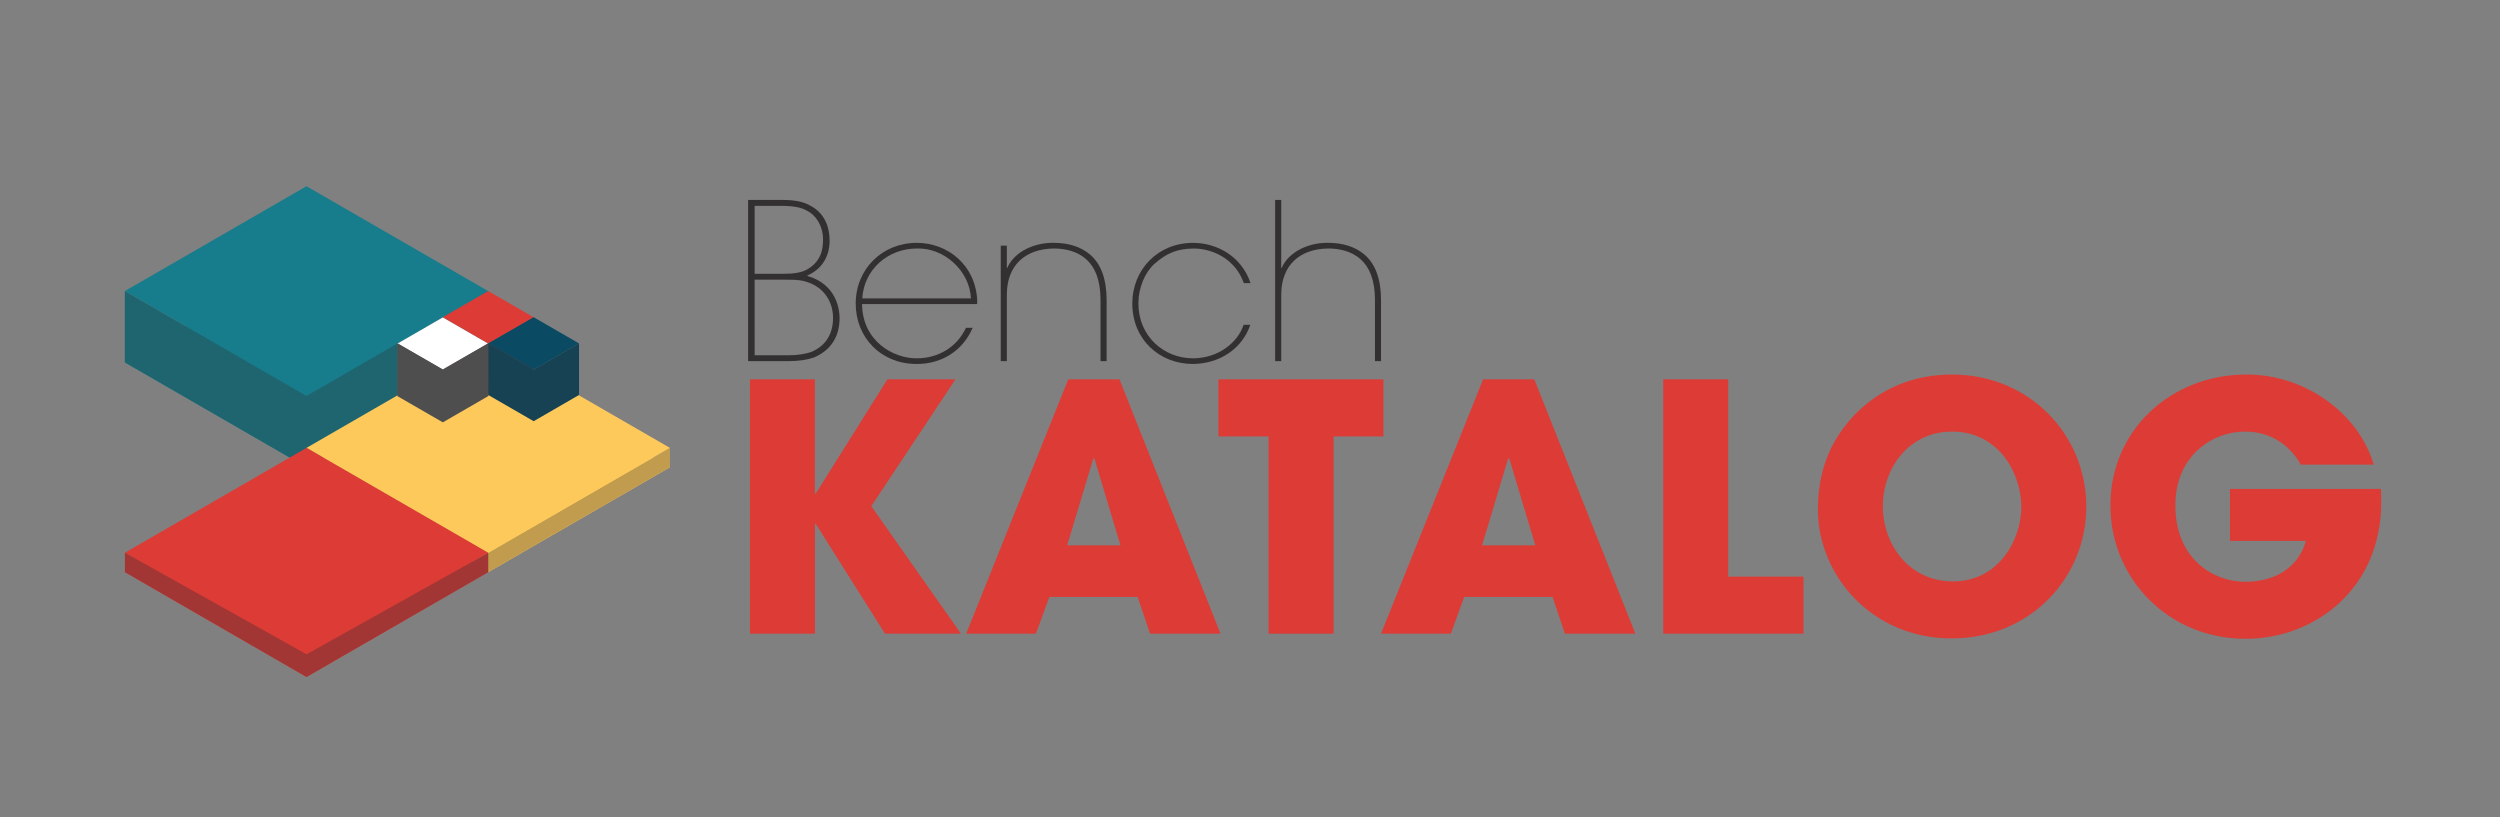 <?xml version="1.0" encoding="UTF-8"?>
<!-- Generator: Adobe Illustrator 14.0.0, SVG Export Plug-In . SVG Version: 6.00 Build 43363)  -->
<!DOCTYPE svg PUBLIC "-//W3C//DTD SVG 1.1//EN" "http://www.w3.org/Graphics/SVG/1.1/DTD/svg11.dtd">
<svg version="1.1" id="Calque_1" xmlns="http://www.w3.org/2000/svg" xmlns:xlink="http://www.w3.org/1999/xlink" x="0px" y="0px" width="147.402px" height="48.189px" viewBox="135.91 71.405 147.402 48.189" enable-background="new 135.91 71.405 147.402 48.189" xml:space="preserve">
<rect x="135.91" y="71.405" width="147.402" height="48.189" fill="#808080" stroke="none"/>
<g>
	<g>
		<polygon fill="#177C8B" points="153.98,98.953 143.271,92.771 153.98,86.588 164.689,92.771   "/>
		<polygon fill="#177C8B" points="153.98,94.75 143.271,88.566 153.98,82.385 164.689,88.566   "/>
		<polygon fill="#177C8B" points="143.271,92.771 143.271,88.57 153.981,94.752 164.695,88.566 164.695,92.767 153.981,98.952   "/>
		<polygon fill="#333031" fill-opacity="0.3" points="143.271,92.771 143.271,88.57 153.981,94.752 164.695,88.566 164.695,92.767     153.981,98.952   "/>
		<g>
			<g>
				<polygon fill="#FDC95B" points="153.981,98.952 164.695,92.767 175.409,98.952 164.695,105.138     "/>
			</g>
		</g>
		<polygon fill="#FDC95B" points="153.981,97.812 153.981,98.952 164.695,105.138 175.409,98.952 175.409,97.812 164.695,103.997       "/>
		<polygon opacity="0.3" fill="#333031" enable-background="new    " points="153.981,97.812 153.981,98.952 164.695,105.138     175.409,98.952 175.409,97.812 164.695,103.997   "/>
		<g>
			<g>
				<polygon fill="#FDC95B" points="153.981,97.812 164.695,91.626 175.409,97.812 164.695,103.997     "/>
			</g>
		</g>
		<polygon fill="#DD3B35" points="153.982,111.318 143.274,105.136 153.982,98.952 164.691,105.136   "/>
		<polygon fill="#DD3B35" points="153.982,110.177 143.274,103.994 153.982,97.812 164.691,103.994   "/>
		<polygon fill="#DD3B35" points="143.274,103.994 143.274,105.136 153.982,111.318 164.695,105.138 164.695,103.997     153.985,109.983   "/>
		<g>
			<polygon opacity="0.35" fill="#333031" enable-background="new    " points="143.274,103.994 143.274,105.136 153.982,111.318      164.695,105.138 164.695,103.997 153.985,109.983    "/>
		</g>
		<g>
			<polygon fill="#DD3B35" fill-opacity="0.75" points="162.018,93.173 164.695,91.627 167.373,93.173 164.695,94.719    "/>
			<polygon fill="#DD3B35" points="162.018,90.112 164.695,88.566 167.373,90.112 164.695,91.658    "/>
			<polygon fill="#DD3B35" points="162.018,90.112 162.018,93.173 164.695,94.719 167.373,93.173 167.373,90.112 164.695,91.658         "/>
			<polygon fill="#333031" fill-opacity="0.3" points="162.018,90.112 162.018,93.173 164.695,94.719 167.373,93.173      167.373,90.112 164.695,91.658    "/>
		</g>
		<g>
			<polygon fill="#0A4A62" points="164.695,91.654 167.373,93.199 170.05,91.654 170.05,94.689 167.375,96.236 164.695,94.689         "/>
			<g>
				<polygon fill="#0A4A62" points="164.695,91.654 167.373,90.108 170.05,91.654 167.373,93.199     "/>
			</g>
		</g>
		<g>
			<polygon fill="#FFFFFF" points="159.34,91.665 162.017,90.12 164.694,91.665 162.017,93.211    "/>
			<polygon fill="none" points="159.341,94.758 162.019,93.212 164.695,94.758 162.019,96.305    "/>
			<polygon fill="none" points="159.341,91.643 162.019,90.097 164.695,91.643 162.019,93.187    "/>
			<polygon fill="#706F6F" points="159.341,91.643 159.341,94.758 162.019,96.305 164.696,94.758 164.695,91.643 162.019,93.187         "/>
		</g>
		<polygon fill="#333031" fill-opacity="0.3" points="164.695,91.654 167.373,93.199 170.05,91.654 170.05,94.689 167.375,96.236     164.695,94.689   "/>
		<polygon opacity="0.3" enable-background="new    " points="159.341,91.643 159.341,94.758 162.019,96.305 164.696,94.758     164.695,91.643 162.019,93.187   "/>
	</g>
	<g>
		<path fill="#DD3B35" d="M180.128,93.771h3.83v6.748H184l4.232-6.748h4.013l-4.963,7.477l5.288,7.52h-4.479L184,102.281h-0.041    v6.485h-3.83V93.771L180.128,93.771z"/>
		<path fill="#DD3B35" d="M197.78,106.599l-0.791,2.168h-4.112l6.019-14.996h3.019l5.957,14.996h-4.155l-0.729-2.168H197.78z     M198.832,103.558h3.142l-1.54-5.125h-0.02h-0.04L198.832,103.558z"/>
		<path fill="#DD3B35" d="M210.71,97.136h-2.961v-3.365h9.727v3.365h-2.936v11.631h-3.832V97.136H210.71z"/>
		<path fill="#DD3B35" d="M222.24,106.599l-0.787,2.168h-4.116l6.019-14.996h3.019l5.958,14.996h-4.154l-0.729-2.168H222.24z     M223.294,103.558h3.141l-1.54-5.125h-0.02h-0.042L223.294,103.558z"/>
		<path fill="#DD3B35" d="M233.976,93.771h3.83v11.631h4.438v3.363h-8.268V93.771L233.976,93.771z"/>
		<path fill="#DD3B35" d="M250.997,93.488c4.622,0,7.924,3.606,7.924,7.78c0,4.175-3.284,7.779-7.943,7.779    c-4.722,0-7.883-3.746-7.883-7.597c0-0.993,0.143-2.107,0.588-3.201C244.473,96.304,246.803,93.488,250.997,93.488z     M251.058,105.686c2.717,0,4.032-2.473,4.032-4.396c0-1.945-1.315-4.438-4.072-4.438c-2.656,0-4.094,2.271-4.094,4.377    C246.924,103.537,248.486,105.686,251.058,105.686z"/>
		<path fill="#DD3B35" d="M276.289,100.234c0.02,0.264,0.02,0.487,0.02,0.791c0,5.025-3.85,8.044-8.003,8.044    c-4.539,0-7.964-3.546-7.964-7.861c0-4.479,3.605-7.722,8.023-7.722c3.586,0,6.669,2.412,7.499,5.311h-4.299    c-0.585-1.055-1.679-1.946-3.302-1.946c-1.885,0-4.092,1.399-4.092,4.357c0,3.141,2.229,4.498,4.113,4.498    c1.903,0,3.18-0.952,3.586-2.412h-4.477v-3.06H276.289L276.289,100.234z"/>
	</g>
	<g>
		<path fill="#333031" d="M182.037,83.193c0.809,0,1.297,0.128,1.669,0.348c0.875,0.462,1.119,1.335,1.119,2.04    c0,0.258,0,1.491-1.312,2.069v0.025c1.76,0.501,1.9,2.042,1.9,2.492c-0.011,1.168-0.576,1.913-1.503,2.312    c-0.411,0.141-0.911,0.219-1.515,0.219h-2.376v-9.505H182.037z M180.405,87.548h1.721c0.566,0,1.015-0.065,1.35-0.244    c0.796-0.45,0.961-1.104,0.961-1.773c0-0.86-0.475-1.489-0.961-1.708c-0.27-0.153-0.617-0.27-1.44-0.281h-1.631V87.548z     M180.405,92.351h2.003c0.501,0,0.976-0.064,1.361-0.206c0.718-0.309,1.248-0.925,1.259-1.977c0-0.951-0.501-1.695-1.284-2.043    c-0.514-0.218-0.848-0.231-1.619-0.231h-1.721L180.405,92.351L180.405,92.351z"/>
		<path fill="#333031" d="M186.737,89.333c0.025,2.222,1.887,3.211,3.223,3.198c1.26,0,2.364-0.642,2.904-1.798h0.396    c-0.629,1.449-1.939,2.145-3.313,2.132c-2.082,0-3.584-1.542-3.584-3.57v0.013c0-2.043,1.568-3.585,3.597-3.585    c1.825,0,3.48,1.311,3.569,3.417l-0.011,0.193H186.737L186.737,89.333z M193.159,88.999c-0.078-1.644-1.607-3.006-3.199-2.941    c-1.683,0-3.107,1.221-3.21,2.941H193.159z"/>
		<path fill="#333031" d="M195.275,87.201h0.025c0.425-0.989,1.657-1.503,2.736-1.479c0.873,0,1.594,0.231,2.133,0.681    c0.667,0.566,0.988,1.478,0.988,2.698v3.597h-0.359v-3.597c0-1.183-0.321-1.939-0.835-2.401c-0.526-0.476-1.232-0.643-1.927-0.643    c-1.708,0.026-2.762,1.015-2.762,2.723v3.918h-0.359v-6.808h0.359V87.201L195.275,87.201z"/>
		<path fill="#333031" d="M209.631,90.554c-0.474,1.386-1.759,2.286-3.378,2.312c-1.978,0-3.582-1.439-3.582-3.57v0.013    c0-2.018,1.515-3.585,3.582-3.585c1.388,0,2.852,0.771,3.391,2.376h-0.397c-0.526-1.503-1.952-2.054-2.98-2.041    c-0.964,0.012-1.591,0.282-2.299,0.912c-0.55,0.5-0.937,1.399-0.937,2.324c0,1.926,1.489,3.237,3.225,3.237    c1.54-0.013,2.645-0.964,2.98-1.978H209.631L209.631,90.554z"/>
		<path fill="#333031" d="M211.454,87.201h0.026c0.424-0.989,1.658-1.503,2.735-1.479c0.873,0,1.592,0.231,2.131,0.681    c0.669,0.566,0.99,1.478,0.99,2.698v3.597h-0.357v-3.597c0-1.183-0.324-1.939-0.837-2.401c-0.528-0.476-1.232-0.643-1.927-0.643    c-1.706,0.026-2.762,1.015-2.762,2.723v3.918h-0.36v-9.505h0.36V87.201L211.454,87.201z"/>
	</g>
</g>
</svg>